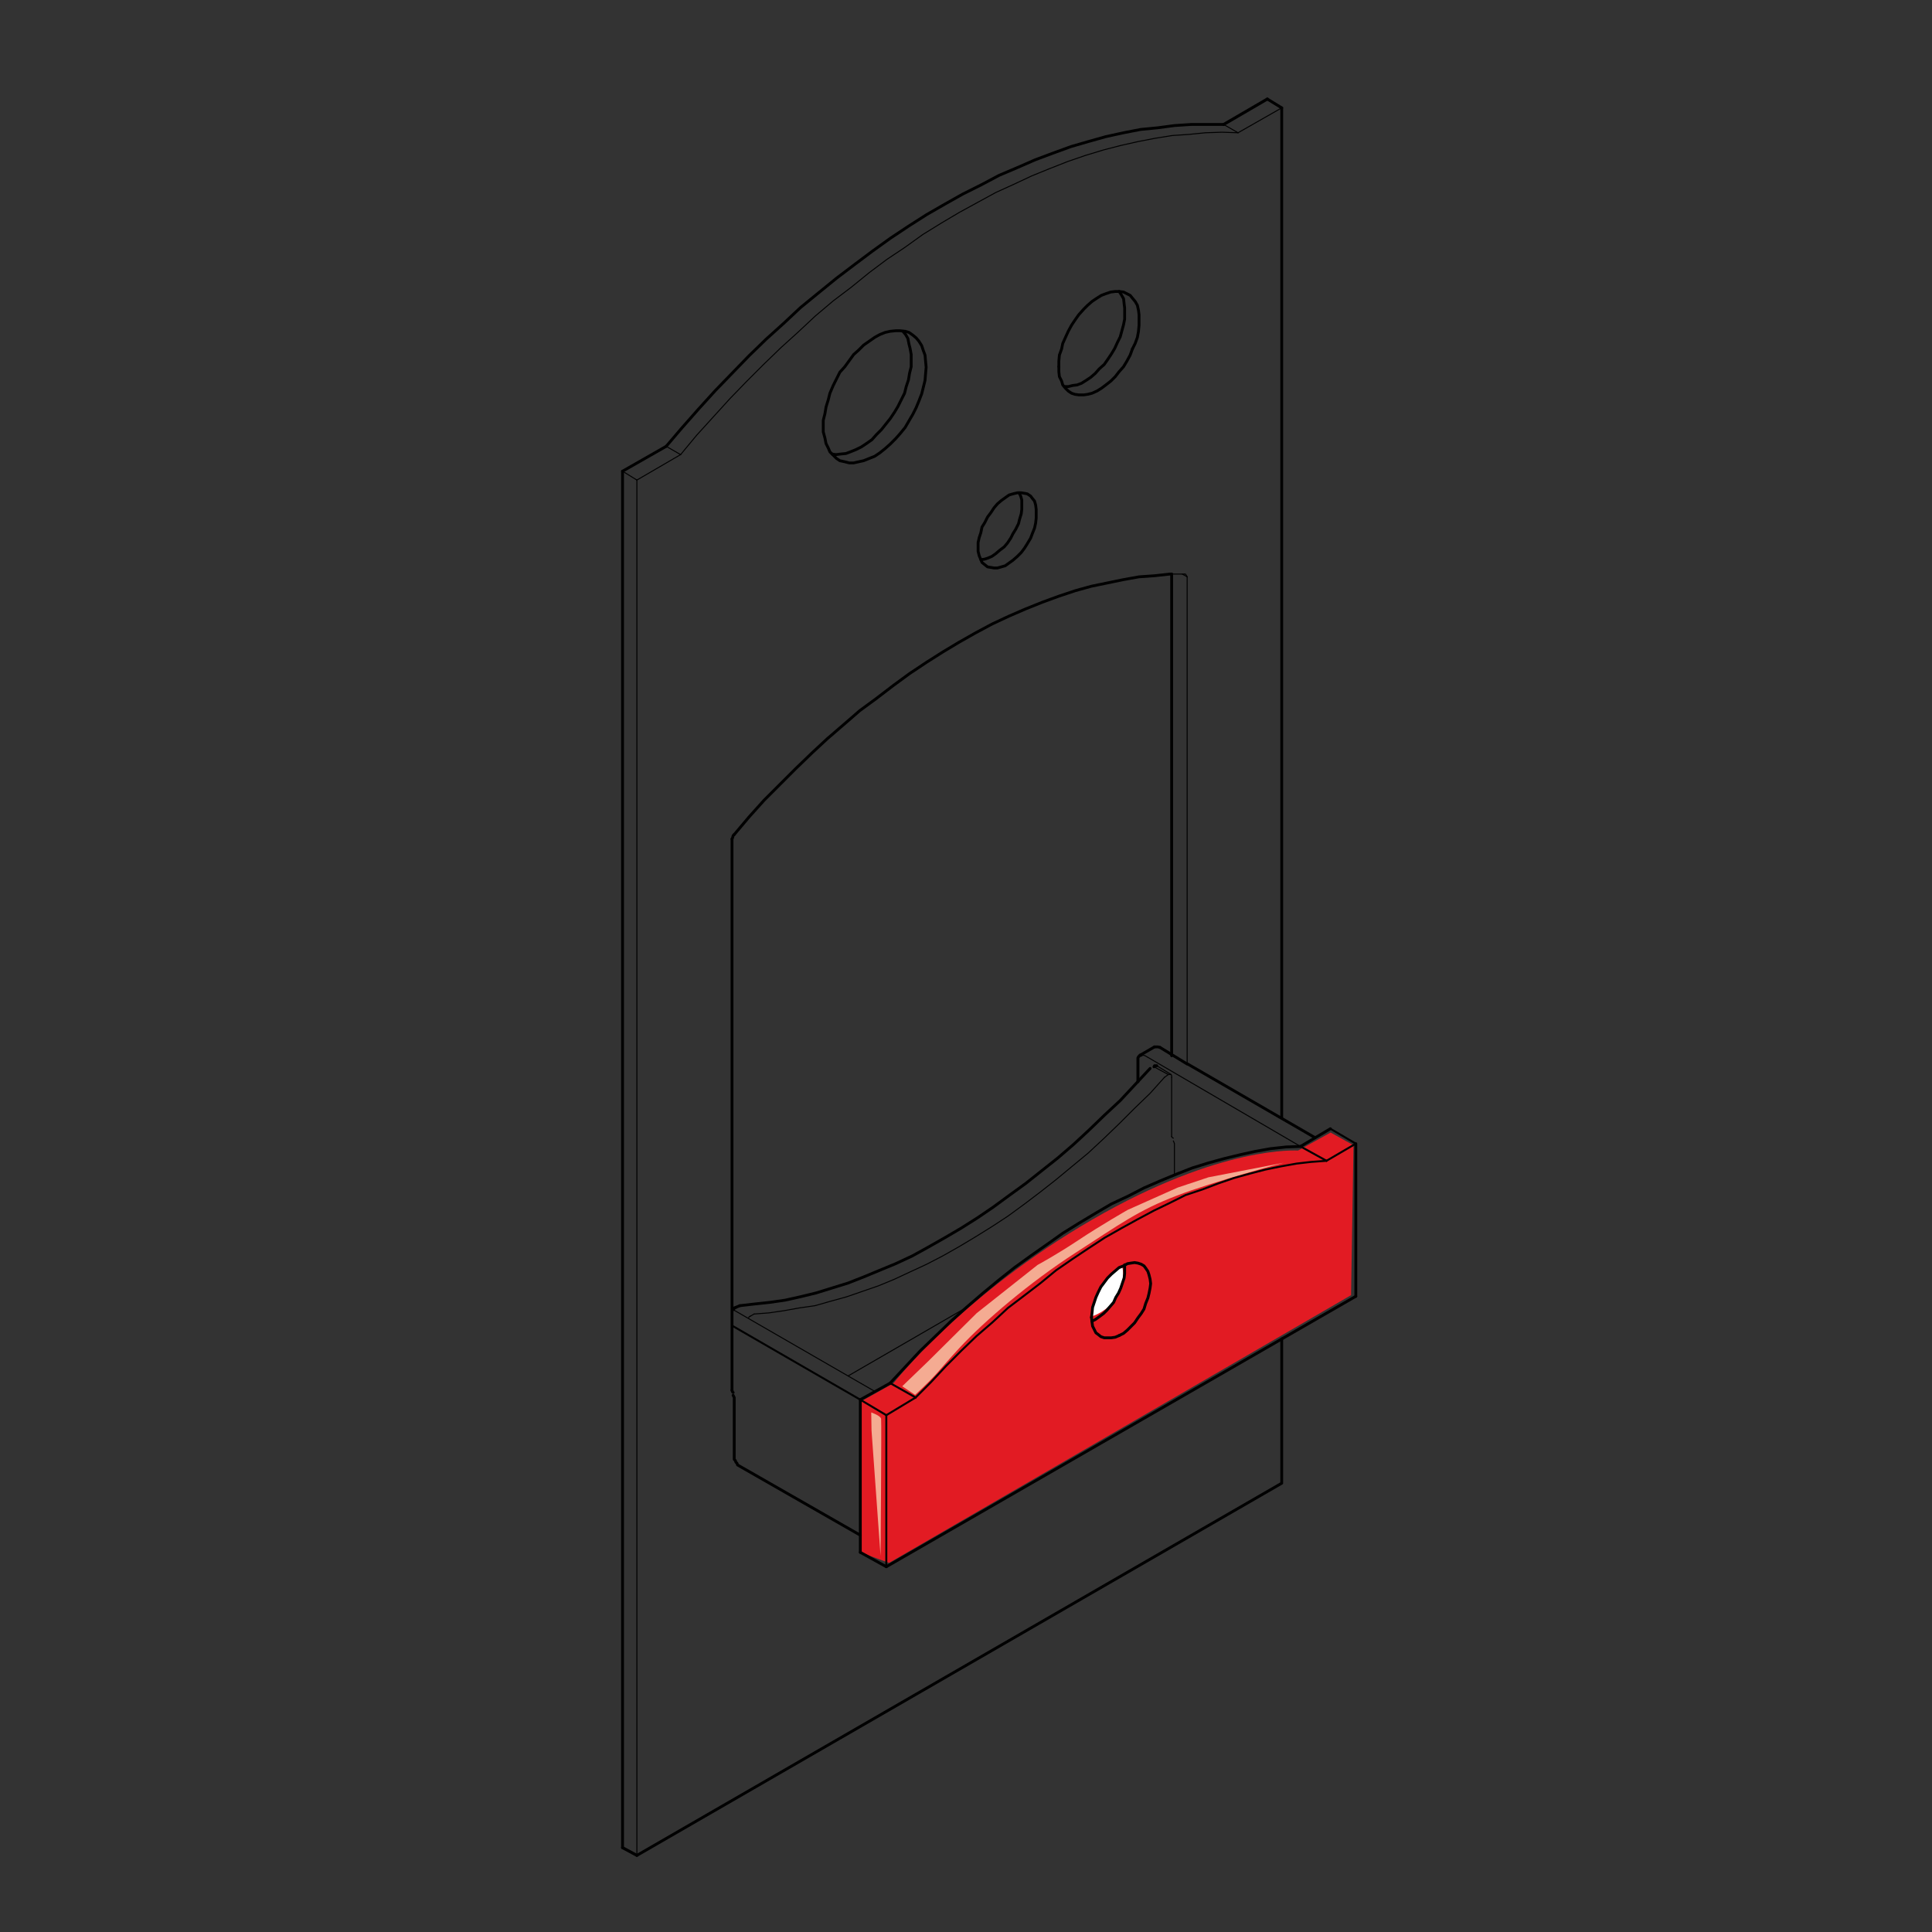 <?xml version="1.0" encoding="utf-8"?>
<!-- Generator: Adobe Illustrator 16.0.3, SVG Export Plug-In . SVG Version: 6.00 Build 0)  -->
<!DOCTYPE svg PUBLIC "-//W3C//DTD SVG 1.1//EN" "http://www.w3.org/Graphics/SVG/1.1/DTD/svg11.dtd">
<svg version="1.1" id="Layer_1" xmlns="http://www.w3.org/2000/svg" xmlns:xlink="http://www.w3.org/1999/xlink" x="0px" y="0px"
	 width="220px" height="220px" viewBox="0 0 220 220" enable-background="new 0 0 220 220" xml:space="preserve">
<rect x="0" y="0" width="220" height="220" fill="#333333" stroke="none"/>
<g>
	<path fill="#E21B23" d="M97.968,159.622l-0.002,17.145l3.274,1.203l52.607-30.489l0.277-17.073l-2.605-1.441l-3.712,2.05
		c0,0-8.704-0.664-23.451,7.874c-14.745,8.536-22.618,18.625-22.618,18.625L97.968,159.622z"/>
	<path fill="#FFFFFF" d="M125.358,146.541c-0.956,1.521-0.988,3.088-1.031,3.289c-0.039,0.174,1.854-0.558,2.811-2.079
		c0.957-1.523,0.767-3.266,0.651-3.436C127.789,144.315,126.313,145.019,125.358,146.541z"/>
	<path fill="#F4AB92" d="M102.74,157.856l1.466,0.982c2.802-2.616,2.47-2.57,5.071-5.373c2.884-3.105,8.04-7.481,13.195-10.809
		s7.15-4.821,11.476-6.486c4.323-1.664,12.25-3.77,12.25-3.77l-8.591,1.662l-3.493,1.165l-5.711,2.55c0,0-3.104,1.775-5.599,3.438
		c-2.494,1.661-4.657,2.827-4.657,2.827l-6.929,5.487l-5.5,5.459L102.74,157.856"/>
	
		<polyline fill="none" stroke="#000000" stroke-width="0.323" stroke-linecap="round" stroke-linejoin="round" stroke-miterlimit="10" points="
		131.403,121.478 131.467,121.353 131.594,121.353 131.719,121.353 	"/>
	
		<line fill="none" stroke="#000000" stroke-width="0.112" stroke-linecap="round" stroke-linejoin="round" stroke-miterlimit="10" x1="133.041" y1="122.359" x2="131.403" y2="121.478"/>
	
		<polyline fill="none" stroke="#000000" stroke-width="0.112" stroke-linecap="round" stroke-linejoin="round" stroke-miterlimit="10" points="
		133.418,122.675 133.418,122.486 133.356,122.359 133.293,122.359 133.229,122.359 133.041,122.359 	"/>
	
		<line fill="none" stroke="#000000" stroke-width="0.112" stroke-linecap="round" stroke-linejoin="round" stroke-miterlimit="10" x1="133.418" y1="129.413" x2="133.418" y2="122.675"/>
	
		<polyline fill="none" stroke="#000000" stroke-width="0.112" stroke-linecap="round" stroke-linejoin="round" stroke-miterlimit="10" points="
		133.608,129.602 133.481,129.538 133.418,129.413 	"/>
	
		<line fill="none" stroke="#000000" stroke-width="0.323" stroke-linecap="round" stroke-linejoin="round" stroke-miterlimit="10" x1="133.418" y1="120.219" x2="133.418" y2="65.369"/>
	
		<line fill="none" stroke="#000000" stroke-width="0.112" stroke-linecap="round" stroke-linejoin="round" stroke-miterlimit="10" x1="135.183" y1="65.684" x2="135.183" y2="121.162"/>
	
		<line fill="none" stroke="#000000" stroke-width="0.112" stroke-linecap="round" stroke-linejoin="round" stroke-miterlimit="10" x1="135.183" y1="65.684" x2="134.615" y2="65.369"/>
	
		<polyline fill="none" stroke="#000000" stroke-width="0.112" stroke-linecap="round" stroke-linejoin="round" stroke-miterlimit="10" points="
		134.867,65.369 134.992,65.369 135.119,65.56 135.183,65.684 	"/>
	
		<line fill="none" stroke="#000000" stroke-width="0.112" stroke-linecap="round" stroke-linejoin="round" stroke-miterlimit="10" x1="133.418" y1="65.369" x2="134.867" y2="65.369"/>
	
		<polyline fill="none" stroke="#000000" stroke-width="0.323" stroke-linecap="round" stroke-linejoin="round" stroke-miterlimit="10" points="
		83.608,95.03 85.308,93.015 87.009,91.125 88.772,89.363 90.598,87.536 92.425,85.773 94.188,84.135 96.014,82.561 97.902,80.923 
		99.792,79.538 101.682,78.09 103.57,76.705 105.46,75.446 107.348,74.249 109.238,73.115 111.128,72.045 113.016,71.037 
		114.906,70.155 116.794,69.337 118.684,68.581 120.573,67.888 122.461,67.259 124.288,66.754 126.114,66.377 127.941,66 
		129.704,65.684 131.467,65.56 133.229,65.369 133.418,65.369 	"/>
	
		<polyline fill="none" stroke="#000000" stroke-width="0.323" stroke-linecap="round" stroke-linejoin="round" stroke-miterlimit="10" points="
		83.356,95.533 83.419,95.408 83.483,95.155 83.608,95.03 	"/>
	
		<line fill="none" stroke="#000000" stroke-width="0.323" stroke-linecap="round" stroke-linejoin="round" stroke-miterlimit="10" x1="83.356" y1="158.316" x2="83.356" y2="95.533"/>
	
		<polyline fill="none" stroke="#000000" stroke-width="0.323" stroke-linecap="round" stroke-linejoin="round" stroke-miterlimit="10" points="
		83.483,158.568 83.419,158.505 83.356,158.316 	"/>
	
		<polyline fill="none" stroke="#000000" stroke-width="0.323" stroke-linecap="round" stroke-linejoin="round" stroke-miterlimit="10" points="
		83.544,149.122 83.608,148.934 83.797,148.87 	"/>
	
		<polyline fill="none" stroke="#000000" stroke-width="0.112" stroke-linecap="round" stroke-linejoin="round" stroke-miterlimit="10" points="
		85.435,149.879 85.308,149.94 85.246,150.067 	"/>
	
		<path fill="none" stroke="#000000" stroke-width="0.112" stroke-linecap="round" stroke-linejoin="round" stroke-miterlimit="10" d="
		M83.797,148.87"/>
	
		<path fill="none" stroke="#000000" stroke-width="0.112" stroke-linecap="round" stroke-linejoin="round" stroke-miterlimit="10" d="
		M85.435,149.879"/>
	
		<line fill="none" stroke="#000000" stroke-width="0.323" stroke-linecap="round" stroke-linejoin="round" stroke-miterlimit="10" x1="83.797" y1="148.87" x2="84.238" y2="148.682"/>
	
		<line fill="none" stroke="#000000" stroke-width="0.112" stroke-linecap="round" stroke-linejoin="round" stroke-miterlimit="10" x1="85.875" y1="149.627" x2="85.435" y2="149.879"/>
	
		<polyline fill="none" stroke="#000000" stroke-width="0.323" stroke-linecap="round" stroke-linejoin="round" stroke-miterlimit="10" points="
		84.238,148.682 85.875,148.493 87.639,148.305 89.401,148.053 91.103,147.675 92.929,147.232 94.753,146.667 96.58,146.101 
		98.343,145.408 100.169,144.651 101.996,143.896 103.886,143.014 105.712,142.008 107.6,140.936 109.427,139.865 111.316,138.67 
		113.079,137.473 114.97,136.087 116.794,134.765 118.62,133.315 120.446,131.868 122.273,130.294 123.972,128.72 125.799,126.957 
		127.563,125.319 129.263,123.493 130.963,121.666 	"/>
	
		<polyline fill="none" stroke="#000000" stroke-width="0.112" stroke-linecap="round" stroke-linejoin="round" stroke-miterlimit="10" points="
		132.601,122.675 130.963,124.501 129.199,126.201 127.437,127.964 125.737,129.602 123.911,131.301 122.084,132.813 
		120.258,134.324 118.495,135.71 116.669,137.096 114.779,138.479 112.952,139.677 111.128,140.811 109.238,141.944 
		107.348,143.014 105.523,143.959 103.759,144.776 101.871,145.658 100.044,146.414 98.218,147.044 96.391,147.675 94.565,148.178 
		92.802,148.682 91.039,148.934 89.276,149.25 87.575,149.499 85.875,149.627 	"/>
	
		<line fill="none" stroke="#000000" stroke-width="0.112" stroke-linecap="round" stroke-linejoin="round" stroke-miterlimit="10" x1="133.041" y1="122.359" x2="132.601" y2="122.675"/>
	
		<polyline fill="none" stroke="#000000" stroke-width="0.323" stroke-linecap="round" stroke-linejoin="round" stroke-miterlimit="10" points="
		94.753,51.704 95.194,51.768 95.699,51.704 96.328,51.643 96.832,51.452 97.461,51.2 98.093,50.886 98.659,50.509 99.288,50.068 
		99.792,49.5 100.358,48.935 100.862,48.304 101.366,47.674 101.871,46.92 102.248,46.289 102.625,45.534 103.004,44.778 
		103.193,44.021 103.445,43.267 103.57,42.511 103.759,41.754 103.759,41.063 103.759,40.371 103.634,39.678 103.506,39.173 
		103.381,38.544 103.129,38.104 102.815,37.724 	"/>
	
		<polyline fill="none" stroke="#000000" stroke-width="0.323" stroke-linecap="round" stroke-linejoin="round" stroke-miterlimit="10" points="
		93.747,48.556 93.747,47.863 93.936,47.108 94.061,46.352 94.313,45.534 94.503,44.778 94.88,43.896 95.258,43.14 95.635,42.386 
		96.203,41.754 96.707,41.063 97.209,40.371 97.777,39.866 98.343,39.298 98.974,38.858 99.604,38.417 100.169,38.104 
		100.801,37.851 101.366,37.724 101.996,37.663 102.5,37.663 103.065,37.724 103.506,37.851 103.949,38.165 104.326,38.48 
		104.64,38.858 104.956,39.362 105.145,39.93 105.333,40.432 105.396,41.125 105.46,41.818 105.396,42.574 105.333,43.329 
		105.145,44.085 104.956,44.841 104.64,45.659 104.326,46.416 103.949,47.17 103.506,47.926 103.065,48.683 102.5,49.375 
		101.996,49.941 101.366,50.571 100.801,51.075 100.169,51.579 99.604,51.957 98.974,52.208 98.343,52.46 97.777,52.585 
		97.209,52.713 96.707,52.713 96.203,52.585 95.635,52.46 95.258,52.208 94.88,51.832 94.503,51.452 94.313,51.011 94.061,50.509 
		93.936,49.878 93.747,49.185 93.747,48.556 	"/>
	
		<polyline fill="none" stroke="#000000" stroke-width="0.323" stroke-linecap="round" stroke-linejoin="round" stroke-miterlimit="10" points="
		121.203,44.021 121.644,44.021 122.147,43.896 122.65,43.833 123.154,43.644 123.658,43.329 124.225,42.951 124.729,42.511 
		125.17,42.006 125.737,41.504 126.178,40.873 126.555,40.307 126.933,39.678 127.248,38.985 127.563,38.355 127.752,37.663 
		127.941,36.97 128.065,36.34 128.065,35.709 128.065,35.08 128.005,34.576 127.941,34.01 127.688,33.569 127.437,33.192 	"/>
	
		<polyline fill="none" stroke="#000000" stroke-width="0.323" stroke-linecap="round" stroke-linejoin="round" stroke-miterlimit="10" points="
		120.573,41.754 120.573,41.125 120.635,40.432 120.887,39.739 121.015,39.11 121.328,38.417 121.644,37.724 122.021,37.031 
		122.397,36.465 122.841,35.836 123.406,35.207 123.848,34.766 124.352,34.326 124.917,33.946 125.422,33.632 125.926,33.442 
		126.491,33.253 126.996,33.192 127.437,33.192 127.941,33.253 128.318,33.442 128.695,33.632 128.947,33.946 129.263,34.326 
		129.516,34.766 129.641,35.332 129.704,35.836 129.704,36.465 129.704,37.031 129.641,37.724 129.516,38.417 129.263,39.11 
		128.947,39.739 	"/>
	
		<polyline fill="none" stroke="#000000" stroke-width="0.323" stroke-linecap="round" stroke-linejoin="round" stroke-miterlimit="10" points="
		128.947,39.739 128.695,40.432 128.318,41.125 127.941,41.754 127.437,42.322 126.996,42.888 126.491,43.392 125.926,43.833 
		125.422,44.212 124.917,44.525 124.352,44.778 123.848,44.903 123.406,44.966 122.841,44.966 122.397,44.903 122.021,44.778 
		121.644,44.525 121.328,44.212 121.015,43.833 120.887,43.392 120.635,42.888 120.573,42.322 120.573,41.754 	"/>
	
		<polyline fill="none" stroke="#000000" stroke-width="0.323" stroke-linecap="round" stroke-linejoin="round" stroke-miterlimit="10" points="
		111.693,63.733 112.135,63.669 112.512,63.544 112.952,63.354 113.396,63.04 113.836,62.663 114.338,62.284 114.717,61.843 
		115.094,61.277 115.347,60.773 115.66,60.269 115.976,59.639 116.101,59.135 116.291,58.506 116.354,58.001 116.354,57.436 
		116.354,56.932 116.228,56.491 116.039,56.113 	"/>
	
		<polyline fill="none" stroke="#000000" stroke-width="0.323" stroke-linecap="round" stroke-linejoin="round" stroke-miterlimit="10" points="
		111.378,62.284 111.378,61.779 111.505,61.213 111.693,60.646 111.821,60.017 112.135,59.514 112.45,58.883 112.827,58.381 
		113.204,57.813 113.584,57.372 114.024,56.995 114.465,56.679 114.906,56.366 115.347,56.238 115.851,56.113 116.291,56.113 
		116.669,56.175 116.984,56.238 117.361,56.491 117.55,56.743 117.802,57.057 117.928,57.497 117.991,58.001 117.991,58.442 
		117.991,59.01 117.928,59.576 117.802,60.144 117.55,60.773 117.361,61.277 116.984,61.907 116.669,62.411 116.291,62.913 
		115.851,63.354 115.347,63.794 114.906,64.11 114.465,64.426 114.024,64.551 113.584,64.678 113.204,64.678 112.827,64.614 
		112.45,64.551 112.135,64.299 111.821,64.046 111.693,63.733 111.505,63.292 111.378,62.788 111.378,62.284 	"/>
	
		<line fill="none" stroke="#000000" stroke-width="0.112" stroke-linecap="round" stroke-linejoin="round" stroke-miterlimit="10" x1="133.356" y1="122.359" x2="131.719" y2="121.353"/>
	
		<line fill="none" stroke="#000000" stroke-width="0.112" stroke-linecap="round" stroke-linejoin="round" stroke-miterlimit="10" x1="140.977" y1="15.118" x2="145.951" y2="12.283"/>
	
		<line fill="none" stroke="#000000" stroke-width="0.323" stroke-linecap="round" stroke-linejoin="round" stroke-miterlimit="10" x1="144.313" y1="11.276" x2="145.951" y2="12.283"/>
	
		<line fill="none" stroke="#000000" stroke-width="0.112" stroke-linecap="round" stroke-linejoin="round" stroke-miterlimit="10" x1="139.338" y1="14.173" x2="140.977" y2="15.118"/>
	
		<line fill="none" stroke="#000000" stroke-width="0.336" stroke-linecap="round" stroke-linejoin="round" stroke-miterlimit="10" x1="144.313" y1="11.276" x2="139.338" y2="14.173"/>
	
		<line fill="none" stroke="#000000" stroke-width="0.323" stroke-linecap="round" stroke-linejoin="round" stroke-miterlimit="10" x1="145.951" y1="12.283" x2="145.951" y2="127.334"/>
	
		<polyline fill="none" stroke="#000000" stroke-width="0.323" stroke-linecap="round" stroke-linejoin="round" stroke-miterlimit="10" points="
		145.951,152.46 145.951,168.896 72.524,211.276 	"/>
	
		<line fill="none" stroke="#000000" stroke-width="0.112" stroke-linecap="round" stroke-linejoin="round" stroke-miterlimit="10" x1="72.524" y1="211.276" x2="72.524" y2="54.664"/>
	
		<line fill="none" stroke="#000000" stroke-width="0.336" stroke-linecap="round" stroke-linejoin="round" stroke-miterlimit="10" x1="70.889" y1="210.396" x2="72.524" y2="211.276"/>
	
		<line fill="none" stroke="#000000" stroke-width="0.112" stroke-linecap="round" stroke-linejoin="round" stroke-miterlimit="10" x1="70.889" y1="53.658" x2="72.524" y2="54.664"/>
	
		<line fill="none" stroke="#000000" stroke-width="0.323" stroke-linecap="round" stroke-linejoin="round" stroke-miterlimit="10" x1="70.889" y1="53.658" x2="70.889" y2="210.396"/>
	
		<line fill="none" stroke="#000000" stroke-width="0.112" stroke-linecap="round" stroke-linejoin="round" stroke-miterlimit="10" x1="72.524" y1="54.664" x2="77.5" y2="51.768"/>
	
		<line fill="none" stroke="#000000" stroke-width="0.112" stroke-linecap="round" stroke-linejoin="round" stroke-miterlimit="10" x1="75.862" y1="50.823" x2="77.5" y2="51.768"/>
	
		<line fill="none" stroke="#000000" stroke-width="0.323" stroke-linecap="round" stroke-linejoin="round" stroke-miterlimit="10" x1="75.862" y1="50.823" x2="70.889" y2="53.658"/>
	
		<polyline fill="none" stroke="#000000" stroke-width="0.112" stroke-linecap="round" stroke-linejoin="round" stroke-miterlimit="10" points="
		77.5,51.768 79.326,49.564 81.216,47.486 83.104,45.407 84.994,43.456 86.945,41.504 88.897,39.614 90.912,37.788 92.866,35.961 
		94.88,34.262 96.959,32.688 98.974,31.05 100.989,29.539 103.065,28.153 105.081,26.704 107.223,25.382 109.238,24.187 
		111.316,23.051 113.396,21.917 115.472,20.975 117.486,20.03 119.502,19.209 121.58,18.392 123.595,17.699 125.674,17.069 
		127.625,16.565 129.579,16.125 131.53,15.747 133.481,15.432 135.372,15.307 137.26,15.118 139.149,15.055 140.977,15.118 	"/>
	
		<polyline fill="none" stroke="#000000" stroke-width="0.323" stroke-linecap="round" stroke-linejoin="round" stroke-miterlimit="10" points="
		139.338,14.173 137.45,14.173 135.624,14.173 133.734,14.298 131.844,14.55 129.893,14.739 127.941,15.118 125.926,15.559 
		123.911,16.125 121.957,16.692 119.881,17.447 117.865,18.203 115.851,19.084 113.772,19.966 111.758,21.036 109.615,22.108 
		107.6,23.242 105.523,24.437 103.445,25.761 101.366,27.145 99.351,28.594 97.336,30.104 95.258,31.679 93.243,33.317 
		91.164,35.016 89.213,36.843 87.261,38.605 85.308,40.496 83.356,42.511 81.466,44.462 79.578,46.541 77.688,48.683 75.862,50.823 
			"/>
	
		<polyline fill="none" stroke="#000000" stroke-width="0.323" stroke-linecap="round" stroke-linejoin="round" stroke-miterlimit="10" points="
		124.288,150.004 124.352,149.499 124.415,148.87 124.604,148.305 124.792,147.736 125.044,147.171 125.358,146.541 
		125.737,146.037 126.114,145.533 126.555,145.093 126.996,144.715 127.437,144.336 127.941,144.147 128.382,143.896 
		128.759,143.834 129.199,143.771 129.579,143.834 129.956,143.959 130.27,144.147 130.46,144.399 130.713,144.776 130.837,145.156 
		130.963,145.658 131.026,146.162 130.963,146.667 130.837,147.296 130.713,147.801 130.46,148.43 130.27,149.059 129.956,149.563 
		129.579,150.067 129.199,150.633 128.759,151.074 128.382,151.453 127.941,151.83 127.437,152.082 	"/>
	
		<polyline fill="none" stroke="#000000" stroke-width="0.323" stroke-linecap="round" stroke-linejoin="round" stroke-miterlimit="10" points="
		127.437,152.082 126.996,152.271 126.555,152.335 126.114,152.335 125.737,152.335 125.358,152.208 125.044,151.955 
		124.792,151.767 124.604,151.39 124.415,151.013 124.352,150.571 124.288,150.004 	"/>
	
		<polyline fill="none" stroke="#000000" stroke-width="0.323" stroke-linecap="round" stroke-linejoin="round" stroke-miterlimit="10" points="
		124.352,150.444 124.729,150.256 125.17,149.94 125.674,149.563 126.051,149.186 126.431,148.745 126.808,148.305 127.06,147.736 
		127.373,147.232 127.625,146.667 127.813,146.101 128.005,145.533 128.065,145.029 128.065,144.526 128.065,144.022 	"/>
	
		<line fill="none" stroke="#000000" stroke-width="0.323" stroke-linecap="round" stroke-linejoin="round" stroke-miterlimit="10" x1="151.492" y1="128.531" x2="148.091" y2="130.547"/>
	
		<line fill="none" stroke="#000000" stroke-width="0.224" stroke-linecap="round" stroke-linejoin="round" stroke-miterlimit="10" x1="151.051" y1="132.182" x2="148.091" y2="130.547"/>
	
		<polyline fill="none" stroke="#000000" stroke-width="0.224" stroke-linecap="round" stroke-linejoin="round" stroke-miterlimit="10" points="
		151.051,132.182 154.389,130.23 151.492,128.531 	"/>
	
		<polyline fill="none" stroke="#000000" stroke-width="0.323" stroke-linecap="round" stroke-linejoin="round" stroke-miterlimit="10" points="
		148.091,130.547 146.453,130.607 144.69,130.799 142.928,131.112 141.229,131.489 139.401,131.932 137.575,132.435 
		135.749,133.002 133.985,133.695 132.16,134.449 130.27,135.27 128.445,136.212 126.555,137.096 124.729,138.166 122.839,139.3 
		121.015,140.434 119.249,141.691 117.361,143.014 115.535,144.336 113.709,145.785 111.882,147.296 110.056,148.87 
		108.293,150.444 106.53,152.146 104.767,153.846 103.065,155.672 101.366,157.498 	"/>
	
		<line fill="none" stroke="#000000" stroke-width="0.224" stroke-linecap="round" stroke-linejoin="round" stroke-miterlimit="10" x1="104.263" y1="159.136" x2="101.366" y2="157.498"/>
	
		<polyline fill="none" stroke="#000000" stroke-width="0.224" stroke-linecap="round" stroke-linejoin="round" stroke-miterlimit="10" points="
		104.263,159.136 106.025,157.371 107.727,155.547 109.49,153.782 111.189,152.146 113.016,150.571 114.779,148.934 
		116.605,147.548 118.495,146.101 120.258,144.651 122.084,143.393 123.972,142.132 125.799,140.936 127.688,139.865 
		129.516,138.859 131.403,137.851 133.229,136.969 134.992,136.087 136.883,135.458 138.709,134.765 140.535,134.136 
		142.361,133.632 144.062,133.19 145.888,132.813 147.65,132.498 149.288,132.31 151.051,132.182 	"/>
	
		<line fill="none" stroke="#000000" stroke-width="0.323" stroke-linecap="round" stroke-linejoin="round" stroke-miterlimit="10" x1="101.366" y1="157.498" x2="97.965" y2="159.386"/>
	
		<line fill="none" stroke="#000000" stroke-width="0.224" stroke-linecap="round" stroke-linejoin="round" stroke-miterlimit="10" x1="100.926" y1="161.151" x2="97.965" y2="159.386"/>
	
		<line fill="none" stroke="#000000" stroke-width="0.224" stroke-linecap="round" stroke-linejoin="round" stroke-miterlimit="10" x1="100.926" y1="161.151" x2="104.263" y2="159.136"/>
	
		<line fill="none" stroke="#000000" stroke-width="0.323" stroke-linecap="round" stroke-linejoin="round" stroke-miterlimit="10" x1="97.965" y1="159.386" x2="97.965" y2="176.767"/>
	
		<line fill="none" stroke="#000000" stroke-width="0.323" stroke-linecap="round" stroke-linejoin="round" stroke-miterlimit="10" x1="100.926" y1="178.405" x2="97.965" y2="176.767"/>
	
		<line fill="none" stroke="#000000" stroke-width="0.224" stroke-linecap="round" stroke-linejoin="round" stroke-miterlimit="10" x1="100.926" y1="178.405" x2="100.926" y2="161.151"/>
	
		<line fill="none" stroke="#000000" stroke-width="0.323" stroke-linecap="round" stroke-linejoin="round" stroke-miterlimit="10" x1="154.389" y1="147.611" x2="100.926" y2="178.405"/>
	
		<line fill="none" stroke="#000000" stroke-width="0.323" stroke-linecap="round" stroke-linejoin="round" stroke-miterlimit="10" x1="154.389" y1="130.23" x2="154.389" y2="147.611"/>
	
		<line fill="none" stroke="#000000" stroke-width="0.112" stroke-linecap="round" stroke-linejoin="round" stroke-miterlimit="10" x1="99.729" y1="158.505" x2="83.356" y2="149.059"/>
	
		<polyline fill="none" stroke="#000000" stroke-width="0.323" stroke-linecap="round" stroke-linejoin="round" stroke-miterlimit="10" points="
		83.481,158.884 83.544,159.009 83.608,159.136 83.608,159.324 83.608,166.063 83.608,166.188 83.733,166.314 83.797,166.504 
		83.924,166.628 83.985,166.817 97.965,174.815 	"/>
	
		<line fill="none" stroke="#000000" stroke-width="0.224" stroke-linecap="round" stroke-linejoin="round" stroke-miterlimit="10" x1="97.965" y1="159.386" x2="83.356" y2="150.949"/>
	
		<polyline fill="none" stroke="#000000" stroke-width="0.336" stroke-linecap="round" stroke-linejoin="round" stroke-miterlimit="10" points="
		129.956,120.155 129.829,120.155 129.641,120.344 129.579,120.47 129.579,120.722 129.579,123.177 	"/>
	
		<polyline fill="none" stroke="#000000" stroke-width="0.112" stroke-linecap="round" stroke-linejoin="round" stroke-miterlimit="10" points="
		148.091,130.547 130.396,120.219 130.208,120.155 129.956,120.155 	"/>
	
		<polyline fill="none" stroke="#000000" stroke-width="0.112" stroke-linecap="round" stroke-linejoin="round" stroke-miterlimit="10" points="
		133.608,129.915 133.67,130.042 133.734,130.23 133.734,130.357 133.734,133.82 	"/>
	
		<path fill="none" stroke="#000000" stroke-width="0.226" stroke-linecap="round" stroke-linejoin="round" stroke-miterlimit="10" d="
		M130.396,120.219"/>
	
		<path fill="none" stroke="#000000" stroke-width="0.226" stroke-linecap="round" stroke-linejoin="round" stroke-miterlimit="10" d="
		M132.096,119.274"/>
	
		<polyline fill="none" stroke="#000000" stroke-width="0.323" stroke-linecap="round" stroke-linejoin="round" stroke-miterlimit="10" points="
		132.096,119.274 131.844,119.211 131.594,119.211 131.467,119.211 	"/>
	
		<line fill="none" stroke="#000000" stroke-width="0.323" stroke-linecap="round" stroke-linejoin="round" stroke-miterlimit="10" x1="149.729" y1="129.538" x2="135.245" y2="121.162"/>
	
		<line fill="none" stroke="#000000" stroke-width="0.323" stroke-linecap="round" stroke-linejoin="round" stroke-miterlimit="10" x1="135.183" y1="121.162" x2="132.096" y2="119.274"/>
	
		<line fill="none" stroke="#000000" stroke-width="0.323" stroke-linecap="round" stroke-linejoin="round" stroke-miterlimit="10" x1="129.829" y1="120.155" x2="131.467" y2="119.211"/>
	
		<line fill="none" stroke="#000000" stroke-width="0.112" stroke-linecap="round" stroke-linejoin="round" stroke-miterlimit="10" x1="96.58" y1="156.678" x2="110.183" y2="148.807"/>
	<path fill="#F4AB92" d="M99.208,160.838c0,0,1.064,0.36,1.125,0.724c0.06,0.362-0.062,15.613-0.062,15.613l-1.029-14.281
		L99.208,160.838"/>
</g>
</svg>

